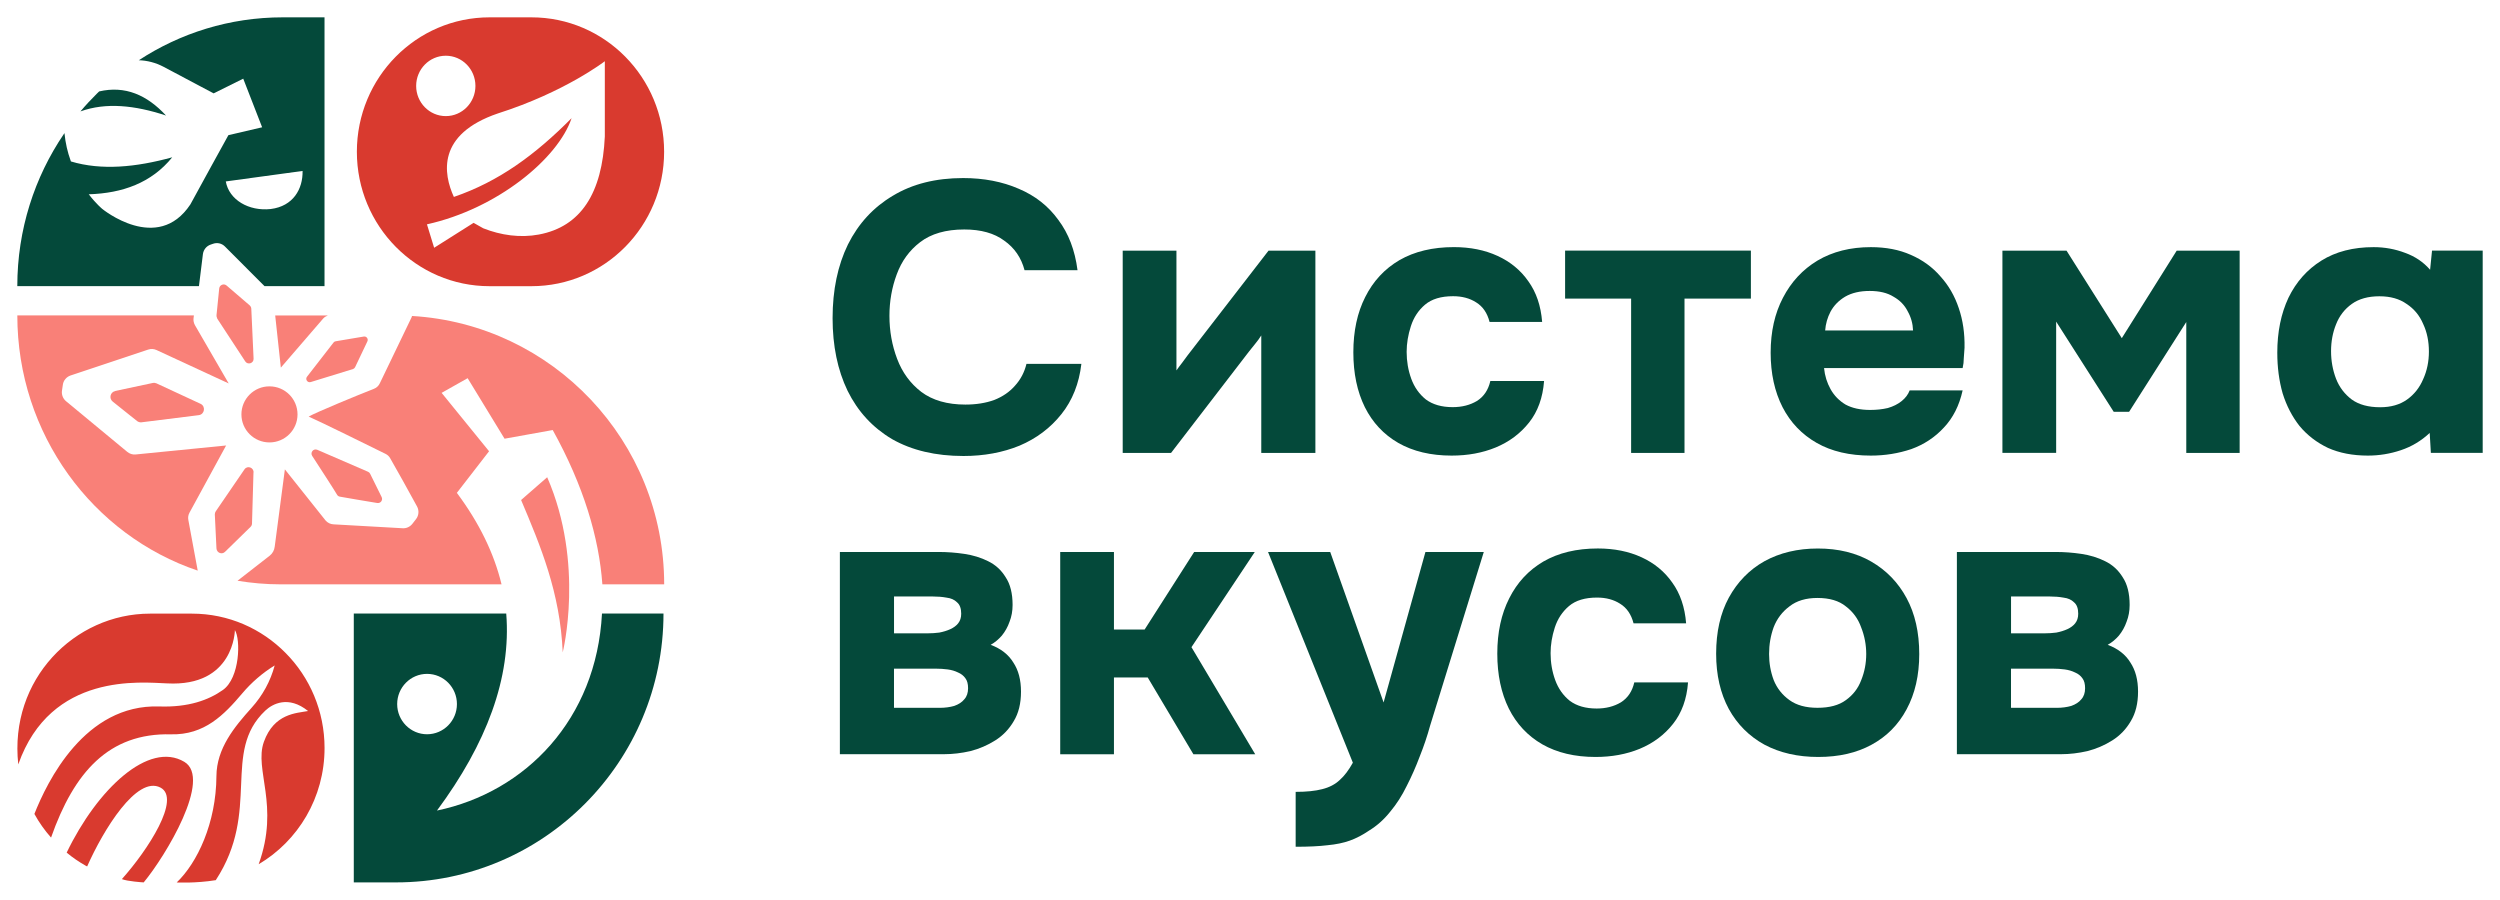 <?xml version="1.0" encoding="UTF-8"?> <svg xmlns="http://www.w3.org/2000/svg" viewBox="6022.571 5031.143 144.459 52"><path fill="#D93A2F" stroke="none" fill-opacity="1" stroke-width="1" stroke-opacity="1" font-family="tfutura, arial, sans-serif" id="tSvgec4abc8523" d="M 6039.081 5068.881 C 6037.696 5067.473 6035.778 5066.601 6033.662 5066.601 C 6032.854 5066.601 6032.045 5066.601 6031.237 5066.601 C 6026.89 5066.601 6023.088 5070.398 6023.627 5075.313 C 6025.508 5069.964 6030.762 5070.58 6032.216 5070.631 C 6036.114 5070.845 6036.144 5067.552 6036.144 5067.552 C 6036.484 5068.083 6036.438 5070.313 6035.45 5071.013 C 6034.629 5071.593 6033.471 5072.022 6031.774 5071.965 C 6027.463 5071.819 6025.292 5076.321 6024.559 5078.174 C 6024.559 5078.174 6024.559 5078.175 6024.559 5078.176 C 6024.83 5078.67 6025.152 5079.124 6025.521 5079.541 C 6026.851 5075.762 6028.858 5073.488 6032.45 5073.575 C 6034.389 5073.622 6035.521 5072.447 6036.57 5071.208 C 6037.106 5070.574 6037.736 5070.031 6038.443 5069.594 C 6038.202 5070.505 6037.74 5071.341 6037.11 5072.04 C 6036.11 5073.15 6035.087 5074.393 6035.077 5075.989 C 6035.061 5078.705 6033.969 5081.003 6032.781 5082.135 C 6032.781 5082.135 6033.87 5082.192 6035.039 5082.002 C 6037.671 5077.978 6035.357 5074.608 6037.902 5072.204 C 6038.311 5071.817 6039.233 5071.309 6040.373 5072.228 C 6039.708 5072.354 6038.412 5072.358 6037.819 5074.009 C 6037.24 5075.623 6038.749 5077.676 6037.517 5081.082 C 6039.792 5079.738 6041.325 5077.237 6041.325 5074.367C 6041.325 5072.226 6040.47 5070.284 6039.081 5068.881Z"></path><path fill="#D93A2F" stroke="none" fill-opacity="1" stroke-width="1" stroke-opacity="1" font-family="tfutura, arial, sans-serif" id="tSvg6ec80251aa" d="M 6033.222 5075.165 C 6031.173 5073.942 6028.2 5076.722 6026.424 5080.41 C 6026.764 5080.697 6027.132 5080.944 6027.517 5081.163 C 6027.548 5081.181 6027.574 5081.196 6027.606 5081.21 C 6028.548 5079.085 6030.476 5075.942 6031.841 5076.651 C 6033.046 5077.277 6031.134 5080.24 6029.613 5081.941 C 6029.933 5082.07 6030.806 5082.129 6030.875 5082.131C 6032.145 5080.596 6034.84 5076.131 6033.222 5075.165Z"></path><path fill="#04493A" stroke="none" fill-opacity="1" stroke-width="1" stroke-opacity="1" font-family="tfutura, arial, sans-serif" id="tSvgcb8a93f53b" d="M 6057.356 5066.595 C 6057.036 5072.712 6052.939 5076.912 6047.821 5077.98 C 6050.677 5074.122 6052.121 5070.323 6051.823 5066.595 C 6048.887 5066.595 6045.95 5066.595 6043.014 5066.595 C 6043.014 5071.774 6043.014 5076.952 6043.014 5082.131 C 6043.827 5082.131 6044.641 5082.131 6045.454 5082.131 C 6053.982 5082.131 6060.91 5075.171 6060.91 5066.595C 6059.726 5066.595 6058.541 5066.595 6057.356 5066.595Z M 6045.521 5071.827 C 6045.521 5070.865 6046.294 5070.082 6047.248 5070.082 C 6048.202 5070.082 6048.974 5070.863 6048.974 5071.827 C 6048.974 5072.789 6048.202 5073.571 6047.248 5073.571C 6046.294 5073.571 6045.521 5072.789 6045.521 5071.827Z"></path><path fill="#D93A2F" stroke="none" fill-opacity="1" stroke-width="1" stroke-opacity="1" font-family="tfutura, arial, sans-serif" id="tSvgb9b5e230b3" d="M 6053.279 5032.145 C 6052.472 5032.145 6051.666 5032.145 6050.859 5032.145 C 6046.624 5032.145 6043.192 5035.622 6043.192 5039.912 C 6043.192 5044.201 6046.626 5047.68 6050.859 5047.68 C 6051.666 5047.68 6052.472 5047.68 6053.279 5047.68 C 6057.515 5047.68 6060.946 5044.203 6060.946 5039.912C 6060.948 5035.622 6057.515 5032.145 6053.279 5032.145Z M 6046.618 5036.108 C 6046.618 5035.146 6047.384 5034.363 6048.331 5034.363 C 6049.277 5034.363 6050.043 5035.144 6050.043 5036.108 C 6050.043 5037.07 6049.277 5037.852 6048.331 5037.852C 6047.386 5037.852 6046.618 5037.07 6046.618 5036.108Z M 6057.52 5039.027 C 6057.37 5042.309 6056.134 5044.241 6053.708 5044.695 C 6052.633 5044.897 6051.521 5044.739 6050.498 5044.336 C 6050.311 5044.23 6050.124 5044.125 6049.937 5044.02 C 6049.177 5044.5 6048.417 5044.98 6047.657 5045.46 C 6047.519 5045.009 6047.38 5044.558 6047.242 5044.106 C 6051.298 5043.208 6054.816 5040.31 6055.6 5037.971 C 6053.498 5040.088 6051.404 5041.629 6048.797 5042.522 C 6048.19 5041.193 6047.791 5038.907 6051.339 5037.698 C 6055.217 5036.463 6057.52 5034.681 6057.52 5034.681C 6057.52 5036.13 6057.52 5037.579 6057.52 5039.027Z"></path><path fill="#04493A" stroke="none" fill-opacity="1" stroke-width="1" stroke-opacity="1" font-family="tfutura, arial, sans-serif" id="tSvgb6f5df9b9e" d="M 6032.165 5037.82 C 6031.063 5036.627 6029.798 5036.078 6028.301 5036.426 C 6028.257 5036.469 6028.212 5036.511 6028.169 5036.554 C 6027.839 5036.88 6027.519 5037.224 6027.22 5037.581C 6028.684 5037.05 6030.361 5037.222 6032.165 5037.82Z"></path><path fill="#04493A" stroke="none" fill-opacity="1" stroke-width="1" stroke-opacity="1" font-family="tfutura, arial, sans-serif" id="tSvg26a7dbe45d" d="M 6038.905 5032.145 C 6035.841 5032.145 6032.987 5033.056 6030.592 5034.624 C 6031.082 5034.638 6031.562 5034.764 6032.011 5034.997 C 6032.979 5035.511 6033.947 5036.025 6034.915 5036.538 C 6035.485 5036.255 6036.055 5035.972 6036.626 5035.689 C 6036.99 5036.625 6037.354 5037.562 6037.718 5038.498 C 6037.068 5038.65 6036.418 5038.802 6035.768 5038.954 C 6035.768 5038.954 6033.826 5042.475 6033.571 5042.955 C 6031.667 5045.829 6028.479 5043.214 6028.479 5043.214 C 6028.479 5043.214 6028.125 5042.925 6027.7 5042.37 C 6029.652 5042.309 6031.323 5041.71 6032.52 5040.236 C 6032.52 5040.235 6032.52 5040.234 6032.52 5040.233 C 6030.418 5040.811 6028.435 5041.001 6026.669 5040.472 C 6026.663 5040.454 6026.655 5040.434 6026.649 5040.414 C 6026.479 5039.944 6026.353 5039.419 6026.296 5038.836 C 6026.286 5038.85 6026.276 5038.865 6026.266 5038.879 C 6024.569 5041.376 6023.571 5044.411 6023.571 5047.678 C 6027.07 5047.678 6030.569 5047.678 6034.067 5047.678 C 6034.144 5047.06 6034.22 5046.443 6034.296 5045.825 C 6034.33 5045.572 6034.502 5045.357 6034.745 5045.276 C 6034.791 5045.26 6034.837 5045.244 6034.883 5045.229 C 6035.126 5045.142 6035.389 5045.205 6035.569 5045.387 C 6036.331 5046.15 6037.094 5046.914 6037.856 5047.678 C 6039.012 5047.678 6040.168 5047.678 6041.323 5047.678 C 6041.323 5042.5 6041.323 5037.321 6041.323 5032.143 C 6040.517 5032.143 6039.711 5032.143 6038.905 5032.143C 6038.905 5032.144 6038.905 5032.144 6038.905 5032.145Z M 6040.055 5041.025 C 6040.075 5042.064 6039.514 5043.059 6038.214 5043.221 C 6036.953 5043.36 6035.806 5042.694 6035.618 5041.627 C 6037.097 5041.425 6038.576 5041.223 6040.055 5041.021C 6040.055 5041.022 6040.055 5041.023 6040.055 5041.025Z"></path><path fill="#F98078" stroke="none" fill-opacity="1" stroke-width="1" stroke-opacity="1" font-family="tfutura, arial, sans-serif" id="tSvg11a99302014" d="M 6041.246 5049.549 C 6041.318 5049.466 6041.412 5049.413 6041.513 5049.373 C 6040.5 5049.373 6039.486 5049.373 6038.473 5049.373 C 6038.581 5050.377 6038.69 5051.381 6038.799 5052.386C 6039.615 5051.44 6040.431 5050.494 6041.246 5049.549Z"></path><path fill="#F98078" stroke="none" fill-opacity="1" stroke-width="1" stroke-opacity="1" font-family="tfutura, arial, sans-serif" id="tSvg17bf22fdfbe" d="M 6033.526 5060.756 C 6034.228 5059.469 6034.93 5058.181 6035.632 5056.894 C 6035.637 5056.891 6035.641 5056.887 6035.646 5056.884 C 6033.9 5057.057 6032.154 5057.23 6030.409 5057.404 C 6030.233 5057.423 6030.065 5057.366 6029.927 5057.255 C 6028.747 5056.279 6027.568 5055.304 6026.389 5054.328 C 6026.209 5054.179 6026.12 5053.95 6026.152 5053.717 C 6026.169 5053.603 6026.186 5053.488 6026.203 5053.373 C 6026.236 5053.127 6026.41 5052.921 6026.647 5052.84 C 6028.143 5052.341 6029.638 5051.842 6031.134 5051.343 C 6031.29 5051.289 6031.464 5051.299 6031.616 5051.37 C 6033.006 5052.014 6034.396 5052.657 6035.786 5053.3 C 6035.137 5052.18 6034.489 5051.06 6033.84 5049.94 C 6033.769 5049.816 6033.735 5049.667 6033.755 5049.525 C 6033.762 5049.473 6033.768 5049.421 6033.775 5049.369 C 6030.374 5049.369 6026.973 5049.369 6023.572 5049.369 C 6023.572 5056.24 6027.943 5062.07 6033.996 5064.116 C 6033.816 5063.143 6033.635 5062.17 6033.455 5061.196C 6033.425 5061.046 6033.449 5060.89 6033.526 5060.756Z"></path><path fill="#F98078" stroke="none" fill-opacity="1" stroke-width="1" stroke-opacity="1" font-family="tfutura, arial, sans-serif" id="tSvgda854545f4" d="M 6046.379 5049.401 C 6046.373 5049.424 6046.369 5049.444 6046.359 5049.468 C 6045.746 5050.74 6045.134 5052.012 6044.522 5053.284 C 6044.45 5053.445 6044.322 5053.557 6044.16 5053.618 C 6043.358 5053.925 6040.774 5054.995 6040.407 5055.215 C 6041.064 5055.501 6044.101 5057 6044.855 5057.372 C 6044.964 5057.427 6045.051 5057.508 6045.112 5057.613 C 6045.418 5058.136 6046.274 5059.681 6046.669 5060.408 C 6046.797 5060.643 6046.774 5060.932 6046.608 5061.143 C 6046.537 5061.234 6046.467 5061.325 6046.396 5061.416 C 6046.258 5061.586 6046.057 5061.68 6045.841 5061.667 C 6044.507 5061.591 6043.173 5061.516 6041.839 5061.441 C 6041.667 5061.435 6041.501 5061.352 6041.385 5061.22 C 6040.6 5060.235 6039.816 5059.25 6039.032 5058.265 C 6038.836 5059.754 6038.64 5061.242 6038.445 5062.731 C 6038.421 5062.943 6038.317 5063.126 6038.153 5063.255 C 6037.534 5063.737 6036.915 5064.219 6036.296 5064.701 C 6037.102 5064.833 6037.923 5064.908 6038.765 5064.908 C 6043.027 5064.908 6047.29 5064.908 6051.552 5064.908 C 6051.122 5063.128 6050.272 5061.368 6048.97 5059.622 C 6049.591 5058.82 6050.211 5058.019 6050.831 5057.218 C 6049.917 5056.093 6049.003 5054.968 6048.089 5053.844 C 6048.59 5053.561 6049.092 5053.279 6049.593 5052.996 C 6050.304 5054.162 6051.015 5055.327 6051.726 5056.493 C 6052.652 5056.326 6053.578 5056.159 6054.504 5055.993 C 6054.506 5055.993 6054.508 5055.993 6054.51 5055.993 C 6056.296 5059.215 6057.185 5062.214 6057.378 5064.908 C 6058.569 5064.908 6059.759 5064.908 6060.95 5064.908C 6060.946 5056.635 6054.5 5049.881 6046.379 5049.401Z"></path><path fill="#F98078" stroke="none" fill-opacity="1" stroke-width="1" stroke-opacity="1" font-family="tfutura, arial, sans-serif" id="tSvg9dc26b2ec" d="M 6031.61 5053.294 C 6031.547 5053.267 6031.472 5053.257 6031.396 5053.273 C 6030.673 5053.427 6029.95 5053.581 6029.227 5053.735 C 6029.227 5053.737 6029.227 5053.739 6029.227 5053.741 C 6028.941 5053.8 6028.856 5054.166 6029.083 5054.347 C 6029.553 5054.723 6030.023 5055.099 6030.494 5055.475 C 6030.569 5055.529 6030.658 5055.556 6030.748 5055.545 C 6031.851 5055.407 6032.954 5055.269 6034.057 5055.132 C 6034.397 5055.088 6034.472 5054.622 6034.158 5054.476C 6033.309 5054.082 6032.459 5053.688 6031.61 5053.294Z"></path><path fill="#F98078" stroke="none" fill-opacity="1" stroke-width="1" stroke-opacity="1" font-family="tfutura, arial, sans-serif" id="tSvg9c688482f1" d="M 6035.116 5049.543 C 6035.658 5050.371 6036.2 5051.199 6036.742 5052.026 C 6036.888 5052.249 6037.238 5052.135 6037.224 5051.868 C 6037.18 5050.907 6037.136 5049.945 6037.092 5048.984 C 6037.092 5048.913 6037.054 5048.842 6037.003 5048.792 C 6036.557 5048.409 6036.111 5048.026 6035.665 5047.643 C 6035.505 5047.504 6035.255 5047.605 6035.237 5047.818 C 6035.185 5048.333 6035.133 5048.848 6035.081 5049.363 C 6035.077 5049.424 6035.091 5049.482 6035.122 5049.535C 6035.12 5049.538 6035.118 5049.54 6035.116 5049.543Z"></path><path fill="#F98078" stroke="none" fill-opacity="1" stroke-width="1" stroke-opacity="1" font-family="tfutura, arial, sans-serif" id="tSvgd7a5c07fd8" d="M 6040.312 5052.909 C 6040.193 5053.061 6040.34 5053.277 6040.525 5053.22 C 6041.34 5052.969 6042.156 5052.718 6042.971 5052.467 C 6043.022 5052.447 6043.066 5052.41 6043.089 5052.362 C 6043.326 5051.865 6043.562 5051.368 6043.799 5050.871 C 6043.87 5050.728 6043.747 5050.56 6043.591 5050.59 C 6043.05 5050.681 6042.509 5050.772 6041.967 5050.863 C 6041.92 5050.867 6041.873 5050.896 6041.845 5050.934 C 6041.335 5051.592 6040.824 5052.25 6040.314 5052.907 C 6040.314 5052.908 6040.314 5052.909 6040.314 5052.909C 6040.313 5052.909 6040.313 5052.909 6040.312 5052.909Z"></path><path fill="#F98078" stroke="none" fill-opacity="1" stroke-width="1" stroke-opacity="1" font-family="tfutura, arial, sans-serif" id="tSvg32f630aeb7" d="M 6042.206 5059.841 C 6042.621 5059.918 6043.741 5060.104 6044.374 5060.209 C 6044.567 5060.236 6044.709 5060.041 6044.624 5059.865 C 6044.402 5059.417 6044.181 5058.968 6043.959 5058.52 C 6043.935 5058.466 6043.893 5058.429 6043.84 5058.405 C 6042.861 5057.981 6041.882 5057.557 6040.903 5057.133 C 6040.685 5057.042 6040.482 5057.285 6040.61 5057.487 C 6041.096 5058.235 6041.843 5059.383 6042.05 5059.733C 6042.084 5059.794 6042.139 5059.828 6042.206 5059.841Z"></path><path fill="#F98078" stroke="none" fill-opacity="1" stroke-width="1" stroke-opacity="1" font-family="tfutura, arial, sans-serif" id="tSvg13f2edcc34b" d="M 6037.133 5061.39 C 6037.162 5060.407 6037.19 5059.424 6037.218 5058.441 C 6037.22 5058.441 6037.222 5058.441 6037.224 5058.441 C 6037.23 5058.148 6036.861 5058.026 6036.697 5058.265 C 6036.144 5059.073 6035.59 5059.882 6035.037 5060.691 C 6035 5060.744 6034.984 5060.807 6034.984 5060.872 C 6035.016 5061.526 6035.047 5062.18 6035.079 5062.834 C 6035.095 5063.085 6035.391 5063.207 6035.571 5063.032 C 6036.062 5062.552 6036.553 5062.072 6037.044 5061.592C 6037.102 5061.54 6037.133 5061.465 6037.133 5061.39Z"></path><path fill="#F98078" stroke="none" fill-opacity="1" stroke-width="1" stroke-opacity="1" font-family="tfutura, arial, sans-serif" id="tSvg71c43bc0e7" d="M 6036.521 5055.088 C 6036.521 5055.983 6037.246 5056.708 6038.143 5056.708 C 6039.038 5056.708 6039.763 5055.983 6039.763 5055.088 C 6039.763 5054.193 6039.038 5053.468 6038.143 5053.468C 6037.248 5053.466 6036.521 5054.193 6036.521 5055.088Z"></path><path fill="#F98078" stroke="none" fill-opacity="1" stroke-width="1" stroke-opacity="1" font-family="tfutura, arial, sans-serif" id="tSvg10e0f44c741" d="M 6052.682 5060.035 C 6053.797 5062.674 6054.94 5065.373 6055.087 5068.84 C 6055.087 5068.84 6056.371 5063.731 6054.19 5058.719C 6053.687 5059.158 6053.185 5059.596 6052.682 5060.035Z"></path><path fill="#04493A" stroke="none" fill-opacity="1" stroke-width="1" stroke-opacity="1" font-family="tfutura, arial, sans-serif" id="tSvg1899c244178" d="M 6135.647 5074.727 C 6135.647 5070.83 6135.647 5066.934 6135.647 5063.038 C 6137.548 5063.038 6139.448 5063.038 6141.348 5063.038 C 6141.852 5063.038 6142.345 5063.075 6142.833 5063.148 C 6143.337 5063.221 6143.795 5063.364 6144.208 5063.569 C 6144.637 5063.776 6144.977 5064.087 6145.23 5064.501 C 6145.496 5064.901 6145.629 5065.434 6145.629 5066.098 C 6145.629 5066.453 6145.569 5066.777 6145.451 5067.074 C 6145.348 5067.37 6145.2 5067.635 6145.006 5067.872 C 6144.815 5068.093 6144.6 5068.271 6144.362 5068.403 C 6144.953 5068.624 6145.39 5068.964 6145.67 5069.422 C 6145.967 5069.867 6146.115 5070.428 6146.115 5071.108 C 6146.115 5071.787 6145.974 5072.358 6145.694 5072.816 C 6145.427 5073.275 6145.074 5073.644 6144.629 5073.925 C 6144.185 5074.205 6143.705 5074.413 6143.187 5074.545 C 6142.669 5074.663 6142.166 5074.723 6141.678 5074.723 C 6139.668 5074.723 6137.658 5074.723 6135.647 5074.723C 6135.647 5074.724 6135.647 5074.725 6135.647 5074.727Z M 6138.774 5072.044 C 6139.654 5072.044 6140.534 5072.044 6141.413 5072.044 C 6141.723 5072.044 6142.004 5072.006 6142.257 5071.933 C 6142.507 5071.844 6142.701 5071.72 6142.833 5071.556 C 6142.982 5071.394 6143.055 5071.179 6143.055 5070.912 C 6143.055 5070.661 6143.003 5070.467 6142.899 5070.335 C 6142.796 5070.187 6142.654 5070.076 6142.478 5070.003 C 6142.3 5069.914 6142.1 5069.855 6141.879 5069.825 C 6141.658 5069.796 6141.421 5069.78 6141.17 5069.78 C 6140.372 5069.78 6139.573 5069.78 6138.774 5069.78C 6138.774 5070.535 6138.774 5071.289 6138.774 5072.044Z M 6138.774 5067.739 C 6139.425 5067.739 6140.076 5067.739 6140.726 5067.739 C 6140.947 5067.739 6141.17 5067.725 6141.391 5067.696 C 6141.628 5067.65 6141.842 5067.585 6142.035 5067.496 C 6142.227 5067.407 6142.375 5067.297 6142.48 5067.164 C 6142.598 5067.016 6142.658 5066.833 6142.658 5066.609 C 6142.658 5066.299 6142.577 5066.078 6142.413 5065.944 C 6142.264 5065.795 6142.065 5065.707 6141.814 5065.677 C 6141.563 5065.631 6141.296 5065.61 6141.016 5065.61 C 6140.27 5065.61 6139.523 5065.61 6138.776 5065.61 C 6138.776 5066.32 6138.776 5067.029 6138.776 5067.739C 6138.776 5067.739 6138.775 5067.739 6138.774 5067.739Z"></path><path fill="#04493A" stroke="none" fill-opacity="1" stroke-width="1" stroke-opacity="1" font-family="tfutura, arial, sans-serif" id="tSvg27a9cc09d1" d="M 6127.636 5074.883 C 6126.453 5074.883 6125.417 5074.646 6124.53 5074.174 C 6123.643 5073.686 6122.956 5072.998 6122.468 5072.111 C 6121.981 5071.208 6121.736 5070.144 6121.736 5068.917 C 6121.736 5067.66 6121.979 5066.58 6122.468 5065.679 C 6122.972 5064.762 6123.659 5064.059 6124.53 5063.571 C 6125.417 5063.083 6126.445 5062.838 6127.614 5062.838 C 6128.798 5062.838 6129.825 5063.089 6130.698 5063.593 C 6131.571 5064.097 6132.251 5064.798 6132.739 5065.701 C 6133.227 5066.603 6133.472 5067.682 6133.472 5068.938 C 6133.472 5070.165 6133.227 5071.23 6132.739 5072.133 C 6132.265 5073.02 6131.593 5073.699 6130.72 5074.174C 6129.86 5074.646 6128.833 5074.883 6127.636 5074.883Z M 6127.59 5072.042 C 6128.286 5072.042 6128.833 5071.894 6129.232 5071.598 C 6129.647 5071.301 6129.941 5070.918 6130.119 5070.444 C 6130.311 5069.97 6130.408 5069.468 6130.408 5068.935 C 6130.408 5068.403 6130.311 5067.891 6130.119 5067.404 C 6129.941 5066.9 6129.645 5066.495 6129.232 5066.183 C 6128.833 5065.857 6128.286 5065.695 6127.59 5065.695 C 6126.925 5065.695 6126.385 5065.857 6125.971 5066.183 C 6125.556 5066.493 6125.253 5066.892 6125.062 5067.38 C 6124.884 5067.868 6124.795 5068.385 6124.795 5068.933 C 6124.795 5069.464 6124.884 5069.968 6125.062 5070.442 C 6125.253 5070.916 6125.558 5071.299 6125.971 5071.596C 6126.385 5071.896 6126.925 5072.042 6127.59 5072.042Z"></path><path fill="#04493A" stroke="none" fill-opacity="1" stroke-width="1" stroke-opacity="1" font-family="tfutura, arial, sans-serif" id="tSvg115f10fbca9" d="M 6114.77 5074.883 C 6113.573 5074.883 6112.544 5074.64 6111.686 5074.15 C 6110.843 5073.662 6110.201 5072.974 6109.756 5072.087 C 6109.312 5071.185 6109.09 5070.128 6109.09 5068.915 C 6109.09 5067.688 6109.32 5066.623 6109.778 5065.72 C 6110.236 5064.804 6110.894 5064.095 6111.751 5063.591 C 6112.625 5063.087 6113.674 5062.836 6114.9 5062.836 C 6115.847 5062.836 6116.69 5063.006 6117.429 5063.346 C 6118.168 5063.686 6118.76 5064.174 6119.203 5064.81 C 6119.661 5065.446 6119.928 5066.23 6120.001 5067.161 C 6118.988 5067.161 6117.975 5067.161 6116.963 5067.161 C 6116.83 5066.643 6116.572 5066.266 6116.186 5066.029 C 6115.817 5065.792 6115.373 5065.673 6114.855 5065.673 C 6114.16 5065.673 6113.62 5065.835 6113.235 5066.161 C 6112.85 5066.487 6112.577 5066.9 6112.413 5067.404 C 6112.251 5067.907 6112.17 5068.401 6112.17 5068.889 C 6112.17 5069.436 6112.259 5069.954 6112.437 5070.442 C 6112.615 5070.93 6112.895 5071.329 6113.28 5071.639 C 6113.68 5071.935 6114.197 5072.084 6114.833 5072.084 C 6115.365 5072.084 6115.831 5071.965 6116.23 5071.728 C 6116.629 5071.477 6116.888 5071.092 6117.006 5070.574 C 6118.041 5070.574 6119.077 5070.574 6120.112 5070.574 C 6120.039 5071.536 6119.75 5072.334 6119.246 5072.97 C 6118.745 5073.607 6118.101 5074.087 6117.316 5074.413C 6116.552 5074.727 6115.7 5074.883 6114.77 5074.883Z"></path><path fill="#04493A" stroke="none" fill-opacity="1" stroke-width="1" stroke-opacity="1" font-family="tfutura, arial, sans-serif" id="tSvg17fb3e30c46" d="M 6097.439 5080.072 C 6097.439 5079.015 6097.439 5077.957 6097.439 5076.9 C 6098.059 5076.9 6098.571 5076.848 6098.97 5076.744 C 6099.385 5076.641 6099.725 5076.463 6099.989 5076.212 C 6100.256 5075.975 6100.507 5075.643 6100.744 5075.215 C 6099.11 5071.156 6097.477 5067.097 6095.843 5063.038 C 6097.041 5063.038 6098.238 5063.038 6099.436 5063.038 C 6100.464 5065.936 6101.492 5068.835 6102.52 5071.734 C 6103.326 5068.835 6104.132 5065.936 6104.938 5063.038 C 6106.062 5063.038 6107.186 5063.038 6108.31 5063.038 C 6107.275 5066.387 6106.24 5069.736 6105.205 5073.085 C 6105.043 5073.676 6104.843 5074.268 6104.606 5074.859 C 6104.385 5075.45 6104.132 5076.021 6103.851 5076.568 C 6103.585 5077.115 6103.267 5077.611 6102.897 5078.053 C 6102.542 5078.498 6102.137 5078.859 6101.676 5079.14 C 6101.307 5079.391 6100.938 5079.584 6100.568 5079.717 C 6100.199 5079.849 6099.77 5079.938 6099.282 5079.983C 6098.792 5080.043 6098.178 5080.072 6097.439 5080.072Z"></path><path fill="#04493A" stroke="none" fill-opacity="1" stroke-width="1" stroke-opacity="1" font-family="tfutura, arial, sans-serif" id="tSvg16d6ee02420" d="M 6083.834 5074.727 C 6083.834 5070.83 6083.834 5066.934 6083.834 5063.038 C 6084.869 5063.038 6085.904 5063.038 6086.939 5063.038 C 6086.939 5064.531 6086.939 5066.025 6086.939 5067.518 C 6087.531 5067.518 6088.122 5067.518 6088.713 5067.518 C 6089.667 5066.025 6090.62 5064.531 6091.574 5063.038 C 6092.742 5063.038 6093.91 5063.038 6095.078 5063.038 C 6093.858 5064.872 6092.638 5066.705 6091.418 5068.539 C 6092.646 5070.602 6093.874 5072.664 6095.102 5074.727 C 6093.911 5074.727 6092.721 5074.727 6091.53 5074.727 C 6090.651 5073.248 6089.771 5071.769 6088.891 5070.29 C 6088.241 5070.29 6087.59 5070.29 6086.939 5070.29 C 6086.939 5071.769 6086.939 5073.248 6086.939 5074.727C 6085.904 5074.727 6084.869 5074.727 6083.834 5074.727Z"></path><path fill="#04493A" stroke="none" fill-opacity="1" stroke-width="1" stroke-opacity="1" font-family="tfutura, arial, sans-serif" id="tSvg821a581e48" d="M 6071.102 5074.727 C 6071.102 5070.83 6071.102 5066.934 6071.102 5063.038 C 6073.002 5063.038 6074.902 5063.038 6076.803 5063.038 C 6077.307 5063.038 6077.801 5063.075 6078.288 5063.148 C 6078.792 5063.221 6079.251 5063.364 6079.663 5063.569 C 6080.092 5063.776 6080.432 5064.087 6080.683 5064.501 C 6080.949 5064.901 6081.082 5065.434 6081.082 5066.098 C 6081.082 5066.453 6081.023 5066.777 6080.904 5067.074 C 6080.801 5067.37 6080.653 5067.635 6080.46 5067.872 C 6080.268 5068.093 6080.053 5068.271 6079.816 5068.403 C 6080.406 5068.624 6080.843 5068.964 6081.123 5069.422 C 6081.42 5069.867 6081.568 5070.428 6081.568 5071.108 C 6081.568 5071.787 6081.428 5072.358 6081.147 5072.816 C 6080.88 5073.275 6080.527 5073.644 6080.082 5073.925 C 6079.638 5074.205 6079.158 5074.413 6078.64 5074.545 C 6078.123 5074.663 6077.621 5074.723 6077.131 5074.723 C 6075.121 5074.723 6073.111 5074.723 6071.102 5074.723C 6071.102 5074.724 6071.102 5074.725 6071.102 5074.727Z M 6074.229 5072.044 C 6075.109 5072.044 6075.988 5072.044 6076.868 5072.044 C 6077.178 5072.044 6077.459 5072.006 6077.712 5071.933 C 6077.962 5071.844 6078.156 5071.72 6078.288 5071.556 C 6078.437 5071.394 6078.51 5071.179 6078.51 5070.912 C 6078.51 5070.661 6078.458 5070.467 6078.354 5070.335 C 6078.251 5070.187 6078.109 5070.076 6077.933 5070.003 C 6077.755 5069.914 6077.556 5069.855 6077.334 5069.825 C 6077.113 5069.796 6076.876 5069.78 6076.625 5069.78 C 6075.826 5069.78 6075.028 5069.78 6074.229 5069.78C 6074.229 5070.535 6074.229 5071.289 6074.229 5072.044Z M 6074.229 5067.739 C 6074.879 5067.739 6075.53 5067.739 6076.181 5067.739 C 6076.402 5067.739 6076.625 5067.725 6076.846 5067.696 C 6077.083 5067.65 6077.297 5067.585 6077.49 5067.496 C 6077.682 5067.407 6077.83 5067.297 6077.935 5067.164 C 6078.053 5067.016 6078.113 5066.833 6078.113 5066.609 C 6078.113 5066.299 6078.032 5066.078 6077.868 5065.944 C 6077.72 5065.795 6077.52 5065.707 6077.269 5065.677 C 6077.018 5065.631 6076.752 5065.61 6076.471 5065.61 C 6075.724 5065.61 6074.977 5065.61 6074.231 5065.61 C 6074.231 5066.32 6074.231 5067.029 6074.231 5067.739C 6074.23 5067.739 6074.229 5067.739 6074.229 5067.739Z"></path><path fill="#04493A" stroke="none" fill-opacity="1" stroke-width="1" stroke-opacity="1" font-family="tfutura, arial, sans-serif" id="tSvg11f4435e1df" d="M 6159.396 5057.469 C 6158.523 5057.469 6157.754 5057.321 6157.089 5057.024 C 6156.439 5056.714 6155.891 5056.291 6155.447 5055.76 C 6155.018 5055.213 6154.692 5054.584 6154.471 5053.875 C 6154.264 5053.15 6154.161 5052.366 6154.161 5051.524 C 6154.161 5050.327 6154.376 5049.268 6154.805 5048.352 C 6155.249 5047.435 6155.885 5046.718 6156.713 5046.2 C 6157.541 5045.683 6158.546 5045.424 6159.73 5045.424 C 6160.366 5045.424 6160.972 5045.535 6161.549 5045.756 C 6162.126 5045.963 6162.606 5046.287 6162.991 5046.732 C 6163.028 5046.362 6163.065 5045.993 6163.102 5045.624 C 6164.078 5045.624 6165.054 5045.624 6166.03 5045.624 C 6166.03 5049.52 6166.03 5053.416 6166.03 5057.313 C 6165.032 5057.313 6164.034 5057.313 6163.035 5057.313 C 6163.013 5056.928 6162.991 5056.544 6162.968 5056.159 C 6162.48 5056.617 6161.925 5056.949 6161.304 5057.157C 6160.682 5057.366 6160.046 5057.469 6159.396 5057.469Z M 6160.105 5054.675 C 6160.725 5054.675 6161.243 5054.527 6161.658 5054.231 C 6162.073 5053.935 6162.383 5053.543 6162.59 5053.055 C 6162.812 5052.567 6162.922 5052.034 6162.922 5051.457 C 6162.922 5050.867 6162.812 5050.333 6162.59 5049.861 C 6162.383 5049.373 6162.065 5048.988 6161.636 5048.707 C 6161.221 5048.411 6160.698 5048.263 6160.062 5048.263 C 6159.412 5048.263 6158.878 5048.411 6158.465 5048.707 C 6158.051 5049.004 6157.748 5049.395 6157.557 5049.883 C 6157.365 5050.357 6157.268 5050.874 6157.268 5051.436 C 6157.268 5051.999 6157.365 5052.53 6157.557 5053.032 C 6157.748 5053.52 6158.053 5053.919 6158.465 5054.229C 6158.878 5054.527 6159.426 5054.675 6160.105 5054.675Z"></path><path fill="#04493A" stroke="none" fill-opacity="1" stroke-width="1" stroke-opacity="1" font-family="tfutura, arial, sans-serif" id="tSvge9a7e616ee" d="M 6138.278 5057.315 C 6138.278 5053.418 6138.278 5049.522 6138.278 5045.626 C 6139.513 5045.626 6140.748 5045.626 6141.982 5045.626 C 6143.047 5047.312 6144.112 5048.997 6145.176 5050.683 C 6146.234 5048.997 6147.292 5047.312 6148.349 5045.626 C 6149.562 5045.626 6150.774 5045.626 6151.986 5045.626 C 6151.986 5049.522 6151.986 5053.418 6151.986 5057.315 C 6150.958 5057.315 6149.93 5057.315 6148.902 5057.315 C 6148.902 5054.793 6148.902 5052.272 6148.902 5049.751 C 6147.801 5051.48 6146.699 5053.21 6145.597 5054.94 C 6145.302 5054.94 6145.006 5054.94 6144.71 5054.94 C 6143.601 5053.202 6142.492 5051.465 6141.383 5049.727 C 6141.383 5052.255 6141.383 5054.784 6141.383 5057.313 C 6140.348 5057.313 6139.313 5057.313 6138.278 5057.313C 6138.278 5057.313 6138.278 5057.314 6138.278 5057.315Z"></path><path fill="#04493A" stroke="none" fill-opacity="1" stroke-width="1" stroke-opacity="1" font-family="tfutura, arial, sans-serif" id="tSvg96f1c7b5ea" d="M 6130.674 5057.469 C 6129.448 5057.469 6128.405 5057.226 6127.547 5056.736 C 6126.69 5056.248 6126.032 5055.56 6125.574 5054.673 C 6125.115 5053.771 6124.886 5052.722 6124.886 5051.524 C 6124.886 5050.311 6125.123 5049.255 6125.595 5048.352 C 6126.07 5047.435 6126.733 5046.718 6127.593 5046.2 C 6128.466 5045.683 6129.493 5045.424 6130.676 5045.424 C 6131.55 5045.424 6132.318 5045.572 6132.984 5045.869 C 6133.663 5046.165 6134.234 5046.578 6134.693 5047.111 C 6135.167 5047.629 6135.52 5048.243 6135.757 5048.952 C 6135.994 5049.648 6136.105 5050.408 6136.089 5051.238 C 6136.075 5051.445 6136.06 5051.645 6136.046 5051.837 C 6136.046 5052.028 6136.024 5052.222 6135.979 5052.413 C 6133.31 5052.413 6130.641 5052.413 6127.972 5052.413 C 6128.015 5052.858 6128.142 5053.263 6128.349 5053.634 C 6128.557 5054.004 6128.845 5054.3 6129.215 5054.521 C 6129.6 5054.729 6130.072 5054.831 6130.635 5054.831 C 6131.004 5054.831 6131.344 5054.794 6131.654 5054.721 C 6131.964 5054.632 6132.231 5054.5 6132.452 5054.322 C 6132.674 5054.144 6132.83 5053.937 6132.919 5053.701 C 6133.939 5053.701 6134.959 5053.701 6135.979 5053.701 C 6135.787 5054.575 6135.424 5055.292 6134.892 5055.853 C 6134.375 5056.414 6133.746 5056.829 6133.008 5057.095C 6132.265 5057.344 6131.488 5057.469 6130.674 5057.469Z M 6128.035 5050.238 C 6129.728 5050.238 6131.421 5050.238 6133.114 5050.238 C 6133.1 5049.839 6132.996 5049.47 6132.804 5049.13 C 6132.626 5048.775 6132.354 5048.494 6131.984 5048.287 C 6131.629 5048.065 6131.17 5047.955 6130.609 5047.955 C 6130.046 5047.955 6129.574 5048.065 6129.189 5048.287 C 6128.819 5048.508 6128.539 5048.796 6128.345 5049.152C 6128.168 5049.492 6128.065 5049.853 6128.035 5050.238Z"></path><path fill="#04493A" stroke="none" fill-opacity="1" stroke-width="1" stroke-opacity="1" font-family="tfutura, arial, sans-serif" id="tSvg16a4ccd5db0" d="M 6116.823 5057.315 C 6116.823 5054.342 6116.823 5051.37 6116.823 5048.397 C 6115.551 5048.397 6114.279 5048.397 6113.008 5048.397 C 6113.008 5047.473 6113.008 5046.548 6113.008 5045.624 C 6116.587 5045.624 6120.166 5045.624 6123.744 5045.624 C 6123.744 5046.548 6123.744 5047.473 6123.744 5048.397 C 6122.466 5048.397 6121.187 5048.397 6119.908 5048.397 C 6119.908 5051.37 6119.908 5054.342 6119.908 5057.315C 6118.88 5057.315 6117.851 5057.315 6116.823 5057.315Z"></path><path fill="#04493A" stroke="none" fill-opacity="1" stroke-width="1" stroke-opacity="1" font-family="tfutura, arial, sans-serif" id="tSvg7f21f5ae65" d="M 6106.451 5057.469 C 6105.254 5057.469 6104.225 5057.226 6103.368 5056.736 C 6102.524 5056.248 6101.882 5055.56 6101.438 5054.673 C 6100.993 5053.771 6100.772 5052.714 6100.772 5051.501 C 6100.772 5050.274 6101.001 5049.209 6101.459 5048.306 C 6101.918 5047.39 6102.575 5046.681 6103.433 5046.177 C 6104.306 5045.673 6105.355 5045.422 6106.582 5045.422 C 6107.528 5045.422 6108.372 5045.592 6109.11 5045.932 C 6109.849 5046.272 6110.442 5046.76 6110.884 5047.396 C 6111.343 5048.032 6111.609 5048.816 6111.682 5049.747 C 6110.67 5049.747 6109.657 5049.747 6108.644 5049.747 C 6108.512 5049.229 6108.253 5048.852 6107.868 5048.615 C 6107.498 5048.377 6107.054 5048.259 6106.536 5048.259 C 6105.841 5048.259 6105.302 5048.421 6104.916 5048.747 C 6104.531 5049.073 6104.259 5049.486 6104.097 5049.989 C 6103.935 5050.493 6103.852 5050.987 6103.852 5051.475 C 6103.852 5052.022 6103.941 5052.54 6104.118 5053.028 C 6104.296 5053.516 6104.577 5053.915 6104.962 5054.225 C 6105.361 5054.521 6105.878 5054.669 6106.515 5054.669 C 6107.046 5054.669 6107.512 5054.551 6107.911 5054.314 C 6108.31 5054.063 6108.569 5053.678 6108.688 5053.16 C 6109.723 5053.16 6110.758 5053.16 6111.793 5053.16 C 6111.72 5054.122 6111.432 5054.92 6110.928 5055.556 C 6110.424 5056.193 6109.782 5056.673 6108.998 5056.999C 6108.231 5057.315 6107.382 5057.469 6106.451 5057.469Z"></path><path fill="#04493A" stroke="none" fill-opacity="1" stroke-width="1" stroke-opacity="1" font-family="tfutura, arial, sans-serif" id="tSvg676273735c" d="M 6087.445 5057.315 C 6087.445 5053.418 6087.445 5049.522 6087.445 5045.626 C 6088.48 5045.626 6089.515 5045.626 6090.55 5045.626 C 6090.55 5047.932 6090.55 5050.239 6090.55 5052.546 C 6090.653 5052.398 6090.766 5052.25 6090.882 5052.101 C 6091.001 5051.939 6091.104 5051.799 6091.192 5051.681 C 6092.752 5049.662 6094.312 5047.644 6095.872 5045.626 C 6096.775 5045.626 6097.677 5045.626 6098.579 5045.626 C 6098.579 5049.522 6098.579 5053.418 6098.579 5057.315 C 6097.536 5057.315 6096.494 5057.315 6095.452 5057.315 C 6095.452 5055.052 6095.452 5052.79 6095.452 5050.527 C 6095.349 5050.689 6095.23 5050.853 6095.096 5051.015 C 6094.978 5051.163 6094.859 5051.311 6094.74 5051.459 C 6093.24 5053.411 6091.739 5055.363 6090.238 5057.315C 6089.307 5057.315 6088.376 5057.315 6087.445 5057.315Z"></path><path fill="#04493A" stroke="none" fill-opacity="1" stroke-width="1" stroke-opacity="1" font-family="tfutura, arial, sans-serif" id="tSvgd568782901" d="M 6078.245 5057.492 C 6076.633 5057.492 6075.258 5057.166 6074.118 5056.517 C 6072.994 5055.851 6072.137 5054.92 6071.546 5053.721 C 6070.969 5052.524 6070.681 5051.125 6070.681 5049.529 C 6070.681 5047.903 6070.977 5046.483 6071.568 5045.27 C 6072.175 5044.057 6073.04 5043.119 6074.164 5042.453 C 6075.288 5041.773 6076.641 5041.432 6078.224 5041.432 C 6079.421 5041.432 6080.493 5041.639 6081.44 5042.052 C 6082.386 5042.451 6083.148 5043.05 6083.725 5043.85 C 6084.316 5044.634 6084.685 5045.602 6084.834 5046.756 C 6083.813 5046.756 6082.793 5046.756 6081.773 5046.756 C 6081.582 5046.031 6081.189 5045.462 6080.598 5045.047 C 6080.021 5044.618 6079.253 5044.403 6078.291 5044.403 C 6077.226 5044.403 6076.376 5044.648 6075.74 5045.136 C 6075.12 5045.61 6074.668 5046.23 6074.387 5046.999 C 6074.107 5047.753 6073.966 5048.551 6073.966 5049.395 C 6073.966 5050.268 6074.114 5051.096 6074.411 5051.88 C 6074.707 5052.664 6075.171 5053.3 6075.807 5053.788 C 6076.457 5054.276 6077.309 5054.521 6078.358 5054.521 C 6078.978 5054.521 6079.533 5054.432 6080.021 5054.255 C 6080.509 5054.063 6080.908 5053.788 6081.218 5053.433 C 6081.544 5053.077 6081.766 5052.656 6081.884 5052.168 C 6082.942 5052.168 6083.999 5052.168 6085.057 5052.168 C 6084.924 5053.306 6084.539 5054.276 6083.903 5055.074 C 6083.267 5055.873 6082.461 5056.479 6081.485 5056.894C 6080.507 5057.293 6079.429 5057.492 6078.245 5057.492Z"></path><defs> </defs></svg> 